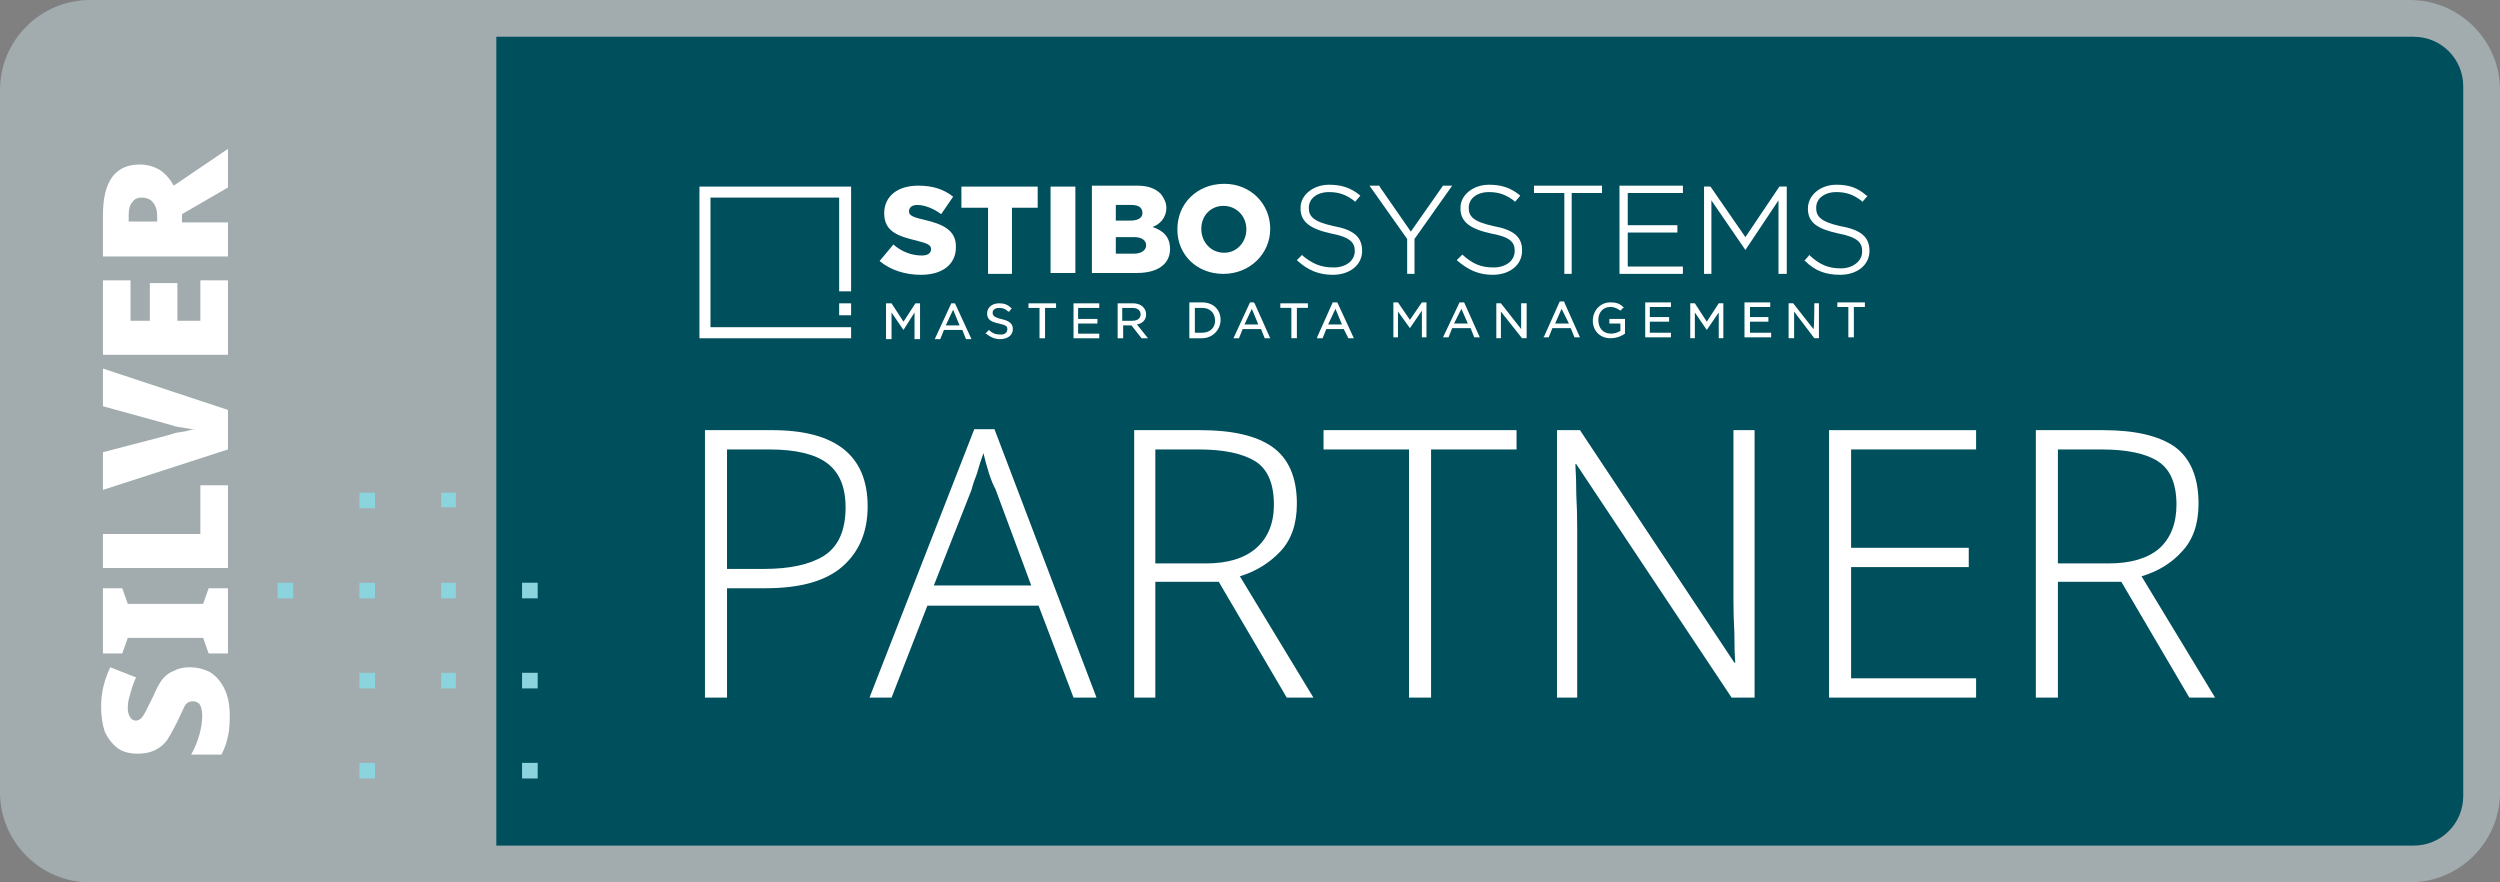 <svg version="1.2" xmlns="http://www.w3.org/2000/svg" viewBox="0 0 272 96" width="272" height="96"><rect x="0" y="0" width="272" height="96" fill="#808080" stroke="none"/><style>.a{fill:#a2abae}.b{fill:#004f5d}.c{fill:#fff}.d{fill:#8bd3dd}</style><path fill-rule="evenodd" class="a" d="m272 9.8v76.4c0 5.4-4.4 9.8-9.8 9.8h-252.4c-5.4 0-9.8-4.4-9.8-9.8v-76.4c0-5.4 4.4-9.8 9.8-9.8h252.4c5.4 0 9.8 4.4 9.8 9.8z"/><path fill-rule="evenodd" class="b" d="m9.4 4h253.2c3 0 5.4 2.4 5.4 5.4v77.2c0 3-2.4 5.4-5.4 5.4h-253.2c-3 0-5.4-2.4-5.4-5.4v-77.2c0-3 2.4-5.4 5.4-5.4z"/><path class="c" d="m84 46.8q10.4 0 10.4 8.3 0 4.1-2.7 6.5-2.7 2.4-8.4 2.4h-4.2v11.9h-2.4v-29.1h7.3zm-0.3 2.1h-4.6v13h4q4.2 0 6.5-1.4 2.4-1.5 2.4-5.3 0-3.3-2-4.8-2-1.5-6.3-1.5z"/><path class="c" d="m116.8 75.9l-3.8-10h-12.1l-3.9 10h-2.4l11.4-29.2h2.2l11.1 29.2h-2.4zm-8.5-22.7q-0.3-0.5-0.7-1.7-0.4-1.3-0.6-2.2-0.4 1.1-0.7 2.2-0.4 1-0.6 1.8l-4.1 10.4h10.6z"/><path class="c" d="m130.6 46.8q5.2 0 7.8 1.8 2.7 1.9 2.7 6.2 0 3.3-1.8 5.2-1.8 1.9-4.4 2.7l8 13.2h-2.9l-7.4-12.6h-6.9v12.6h-2.3v-29.1zm-0.2 2.1h-4.7v12.4h5.5q3.5 0 5.4-1.6 2-1.7 2-4.8 0-3.4-2-4.7-2.1-1.3-6.2-1.3z"/><path class="c" d="m155.7 75.9h-2.4v-27h-9.3v-2.1h21v2.1h-9.3z"/><path class="c" d="m190.9 75.9h-2.5l-16.9-25.4h-0.1q0.1 1.6 0.1 3.3 0.1 1.8 0.1 3.7v18.4h-2.2v-29.1h2.5l16.8 25.3h0.1q-0.1-1.2-0.1-3.2-0.1-1.9-0.1-3.6v-18.5h2.3z"/><path class="c" d="m215 75.9h-16v-29.1h16v2.1h-13.6v10.7h12.8v2.1h-12.8v12.1h13.6z"/><path class="c" d="m228.8 46.8q5.2 0 7.8 1.8 2.6 1.9 2.6 6.2 0 3.3-1.8 5.2-1.7 1.9-4.4 2.7l8 13.2h-2.8l-7.4-12.6h-6.9v12.6h-2.4v-29.1zm-0.2 2.1h-4.7v12.4h5.5q3.6 0 5.5-1.6 1.9-1.7 1.9-4.8 0-3.4-2-4.7-2-1.3-6.2-1.3z"/><path class="a" d="m54 3.1h-46.1c-2.7 0-4.9 2.2-4.9 4.9v79.9c0 2.8 2.2 5 4.9 5h46.1z"/><path class="c" d="m202.9 32.9h-3v0.5h1.2v3.3h0.6v-3.3h1.2zm-10.3 0h-2.8v3.8h2.9v-0.5h-2.3v-1.2h2v-0.5h-2v-1.1h2.2v-0.5zm-10.8 0h-2.8v3.8h2.8v-0.5h-2.3v-1.2h2.1v-0.5h-2.1v-1.1h2.3v-0.5zm-13.8 3.7l-0.1 0.1h0.6l0.4-1h2l0.4 1h0.6l-1.7-3.8v-0.1h-0.5l-1.7 3.8zm1.2-1.4l0.7-1.6 0.8 1.6c0 0-1.5 0-1.5 0zm-10.4-2.3l-1.8 3.8h0.6l0.4-1h2l0.4 1h0.6l-1.7-3.8h-0.1c0 0-0.4 0-0.4 0zm-0.6 2.3l0.8-1.6 0.7 1.6c0 0-1.5 0-1.5 0zm-6.1-2.3h-0.5v3.8h0.5v-2.8l1.3 1.8 1.3-1.9v2.9h0.5v-3.8h-0.5l-1.3 1.9zm-8.8 3.8v0.1h0.6l0.4-1h1.9l0.5 1h0.6l-1.8-3.9h-0.5l-1.7 3.8zm1.2-1.4l0.8-1.7 0.7 1.7zm-8.5-2.4l-1.8 3.9h0.6l0.4-1h2l0.4 1h0.6l-1.7-3.8-0.1-0.1c0 0-0.4 0-0.4 0zm-0.6 2.4l0.8-1.7 0.7 1.7c0 0-1.5 0-1.5 0zm-4.6-2.4h-1.4v3.9h1.4c1.1 0 2-0.9 2-2 0-1.1-0.8-1.9-2-1.9m-0.8 0.6h0.8c0.8 0 1.4 0.5 1.4 1.4 0 0.8-0.6 1.3-1.4 1.3h-0.8zm-6.7-0.5h-1.7v3.8h0.6v-1.4h0.9l1.1 1.4h0.7l-1.2-1.5c0.6-0.1 1-0.5 1-1.1 0-0.7-0.6-1.2-1.4-1.2zm-0.1 0.5c0.6 0 0.9 0.3 0.9 0.7 0 0.4-0.3 0.7-0.9 0.7h-1.1v-1.4zm-3.6-0.5h-2.8v3.8h2.8v-0.5h-2.3v-1.1h2.1v-0.5h-2.1v-1.2h2.3v-0.5zm-4.7 0h-3v0.5h1.2v3.3h0.6v-3.3h1.2zm-7.3 2.9l-0.4 0.4h0.1q0.7 0.6 1.5 0.6c0.8 0 1.4-0.4 1.4-1.1 0-0.6-0.4-0.9-1.3-1.1-0.8-0.2-0.9-0.4-0.9-0.7 0-0.3 0.3-0.5 0.7-0.5 0.4 0 0.7 0.1 1 0.4h0.1l0.3-0.4h-0.1c-0.4-0.4-0.8-0.5-1.3-0.5-0.7 0-1.3 0.4-1.3 1.1 0 0.5 0.2 0.9 1.3 1.1 0.8 0.2 0.9 0.3 0.9 0.6 0 0.4-0.3 0.6-0.7 0.6-0.5 0-0.9-0.1-1.3-0.5zm-4.1-2.9l-1.8 3.9h0.6l0.4-1h2l0.4 1h0.6l-1.8-3.9c0 0-0.4 0-0.4 0zm-0.6 2.4l0.8-1.7 0.7 1.7zm-5.9-2.4h-0.6v3.9h0.6v-2.9l1.3 1.9 1.2-1.9v2.9h0.6v-3.9h-0.5l-1.3 2zm-20.9 3.8h16.5v-1.2h-15.3v-14.1h14v10.2h1.3v-11.4h-16.5c0 0 0 16.5 0 16.5zm15.2-2.5h1.3v-1.3h-1.3zm12.7-7.4v-0.1c0-1.7-1.3-2.4-3.5-2.9-1.3-0.3-1.6-0.5-1.6-0.9 0-0.4 0.3-0.7 0.9-0.7 0.8 0 1.8 0.4 2.6 1l1.3-1.9c-1-0.8-2.2-1.2-3.8-1.2-2.3 0-3.7 1.2-3.7 3 0 2 1.5 2.5 3.6 3 1.2 0.3 1.5 0.5 1.5 0.9 0 0.4-0.3 0.7-1 0.7-1.1 0-2.2-0.4-3.1-1.2l-1.5 1.8c1.2 1 2.8 1.5 4.5 1.5 2.3 0 3.8-1.1 3.8-3m6.1-4.3h2.8v-2.3h-8.3v2.3h2.9v7.2h2.6zm4.2 7.1h2.7v-9.4h-2.7zm13-2.6c0-1.3-0.7-2-1.9-2.4 0.8-0.3 1.5-1 1.5-2.1 0-0.6-0.3-1.1-0.6-1.5-0.6-0.6-1.4-0.9-2.6-0.9h-4.9v9.5h4.9c2.3 0 3.6-1 3.6-2.6zm-3-3.9c0 0.5-0.5 0.8-1.3 0.8h-1.6v-1.7h1.7c0.8 0 1.2 0.3 1.2 0.9zm0.4 3.5c0 0.5-0.5 0.9-1.3 0.9h-2v-1.8h2c0.9 0 1.3 0.4 1.3 0.9q0 0 0 0zm13.5-1.8c0-2.7-2.1-4.9-5-4.9-3 0-5.1 2.2-5.1 4.9v0.1c0 2.7 2.1 4.8 5 4.8 2.9 0 5.1-2.2 5.1-4.9zm-2.6 0.1c0 1.3-1 2.5-2.4 2.5-1.5 0-2.5-1.2-2.5-2.6 0-1.4 1-2.5 2.4-2.5 1.5 0 2.5 1.2 2.5 2.5zm6.7 8h-3v0.5h1.2v3.3h0.6v-3.3h1.2zm5.9-5.7c0-1.5-0.9-2.3-3.1-2.7-2.3-0.5-2.7-1.1-2.7-2 0-1 0.9-1.7 2.2-1.7 1.1 0 1.9 0.3 2.8 1v0.1l0.6-0.7-0.1-0.1c-1-0.8-2-1.1-3.3-1.1-1.7 0-3.1 1.1-3.1 2.5v0.1c0 1.4 1 2.2 3.3 2.7 2.1 0.4 2.6 1 2.6 1.9 0 1.1-1 1.8-2.3 1.8-1.4 0-2.3-0.4-3.4-1.3v-0.1l-0.6 0.6 0.1 0.1c1.1 1 2.3 1.5 3.8 1.5 1.9 0 3.2-1.1 3.2-2.6m5.7-1.3l4.1-5.8h-1l-3.5 5-3.4-4.9v-0.1h-1.1l4.1 5.8v3.8h0.8zm11.7 1.3v-0.1c0-1.4-0.9-2.2-3.1-2.6-2.3-0.5-2.7-1.1-2.7-2 0-1 0.9-1.7 2.2-1.7 1.1 0 1.9 0.3 2.8 1v0.1l0.6-0.7-0.1-0.1c-1-0.8-2-1.1-3.3-1.1-1.7 0-3.1 1.1-3.1 2.5v0.1c0 1.4 1 2.2 3.3 2.7 2.2 0.4 2.6 1 2.6 1.9 0 1.1-1 1.8-2.3 1.8-1.4 0-2.3-0.4-3.4-1.4l-0.6 0.6 0.1 0.1c1.2 1 2.3 1.5 3.8 1.5 1.9 0 3.2-1.1 3.2-2.6zm0 9.5h0.5v-3.8h-0.6v2.8l-2.2-2.8h-0.5v3.8h0.5v-2.9l2.3 2.9zm5.4-15.8h3.3v-0.8h-7.4v0.8h3.3v8.8h0.8c0 0 0-8.8 0-8.8zm5.6 12.4c-0.4-0.4-0.8-0.5-1.4-0.5-1.1 0-1.9 0.9-1.9 2 0 1.1 0.8 1.9 1.9 1.9 0.8 0 1.3-0.3 1.6-0.5v-0.1-1.5h-1.7v0.5h1.2v0.8c-0.3 0.2-0.7 0.3-1 0.3-0.9 0-1.4-0.6-1.4-1.5 0-0.8 0.5-1.4 1.3-1.4 0.5 0 0.8 0.2 1.1 0.4l0.4-0.4h-0.1zm-0.4-3.6h6.9v-0.8h-6v-3.7h5.4v-0.8h-5.4v-3.5h6v-0.8h-6.9zm9.5 5.2l-1.3-2h-0.5v3.8h0.5v-2.8l1.3 1.9 1.3-1.9v2.8h0.5v-3.8h-0.5c0 0-1.3 2-1.3 2zm7.8-5.2h0.9v-9.5h-0.8l-3.7 5.5-3.8-5.5h-0.7v9.5h0.8v-8l3.7 5.4 3.6-5.4v8zm3.8 6l-2.2-2.8h-0.5v3.8h0.6v-2.9l2.2 2.9h0.1 0.4v-3.8h-0.5c0 0 0 2.8-0.1 2.8zm0.3-13.2c0-1 0.9-1.7 2.2-1.7 1.1 0 1.9 0.3 2.8 1v0.1l0.6-0.7h-0.1c-1-0.9-2-1.2-3.3-1.2-1.7 0-3.1 1.1-3.1 2.6 0 1.5 1 2.2 3.3 2.7 2.1 0.4 2.6 1 2.6 1.9v0.1c0 1-1 1.8-2.3 1.8-1.4 0-2.3-0.4-3.4-1.4v-0.1l-0.6 0.7h0.1c1.1 1.1 2.3 1.5 3.8 1.5 1.9 0 3.2-1.1 3.2-2.6 0-1.5-0.9-2.3-3.2-2.7-2.2-0.5-2.6-1.1-2.6-2"/><path fill-rule="evenodd" class="d" d="m58.5 63.4v1.7h-1.7v-1.7z"/><path fill-rule="evenodd" class="d" d="m58.5 73.2v1.7h-1.7v-1.7z"/><path fill-rule="evenodd" class="d" d="m58.5 83v1.7h-1.7v-1.7z"/><path fill-rule="evenodd" class="d" d="m49.6 53.6v1.6h-1.6v-1.6z"/><path fill-rule="evenodd" class="d" d="m49.6 63.4v1.7h-1.6v-1.7z"/><path fill-rule="evenodd" class="d" d="m49.6 73.2v1.7h-1.6v-1.7z"/><path fill-rule="evenodd" class="d" d="m40.8 53.6v1.7h-1.7v-1.7z"/><path fill-rule="evenodd" class="d" d="m40.8 63.4v1.7h-1.7v-1.7z"/><path fill-rule="evenodd" class="d" d="m40.8 73.2v1.7h-1.7v-1.7z"/><path fill-rule="evenodd" class="d" d="m40.8 83v1.7h-1.7v-1.7z"/><path fill-rule="evenodd" class="d" d="m31.9 63.4v1.7h-1.7v-1.7z"/><path class="c" d="m20.7 72.6q1.1 0 2.1 0.5 1 0.6 1.6 1.8 0.6 1.2 0.6 3 0 1-0.1 1.7-0.1 0.6-0.3 1.3-0.2 0.6-0.5 1.2h-3.3q0.6-1.1 0.9-2.2 0.3-1.1 0.3-2 0-0.9-0.3-1.3-0.3-0.3-0.7-0.3-0.6 0-0.9 0.5-0.3 0.6-0.9 1.9-0.5 1-1 1.8-0.5 0.7-1.3 1.1-0.8 0.4-1.9 0.4-1.4 0-2.2-0.6-0.9-0.7-1.4-1.8-0.4-1.2-0.4-2.7 0-1.3 0.3-2.4 0.3-1.1 0.7-1.9l2.8 1.1q-0.4 0.9-0.6 1.7-0.3 0.9-0.3 1.6 0 0.7 0.3 1.1 0.2 0.3 0.6 0.3 0.3 0 0.6-0.3 0.2-0.2 0.5-0.8 0.3-0.6 0.8-1.6 0.4-1 0.9-1.7 0.5-0.7 1.3-1 0.7-0.4 1.7-0.4z"/><path class="c" d="m24.8 64v7.1h-2.1l-0.6-1.7h-8.2l-0.6 1.7h-2.1v-7.1h2.1l0.6 1.7h8.2l0.6-1.7z"/><path class="c" d="m24.8 61.8h-13.6v-3.7h10.6v-5.3h3z"/><path class="c" d="m11.2 40.1l13.6 4.5v4.3l-13.6 4.4v-4.1l6.9-1.8q0.4-0.1 1-0.3 0.6-0.1 1.2-0.2 0.6-0.2 1-0.2-0.4 0-1-0.1-0.6-0.1-1.2-0.2-0.6-0.2-1-0.3l-6.9-1.9v-4.1z"/><path class="c" d="m24.8 30.5v8.1h-13.6v-8.1h3v4.4h2.1v-4.1h3v4.1h2.5v-4.4h3z"/><path class="c" d="m11.2 23.4q0-5.5 4-5.5 1.2 0 2.2 0.6 0.9 0.6 1.5 1.7l5.9-4v4.2l-5 2.9v0.9h5v3.7h-13.6v-4.4zm2.8 0v0.7h3.1v-0.6q0-0.9-0.4-1.4-0.4-0.6-1.3-0.6-0.7 0-1 0.5-0.4 0.4-0.4 1.4z"/></svg>